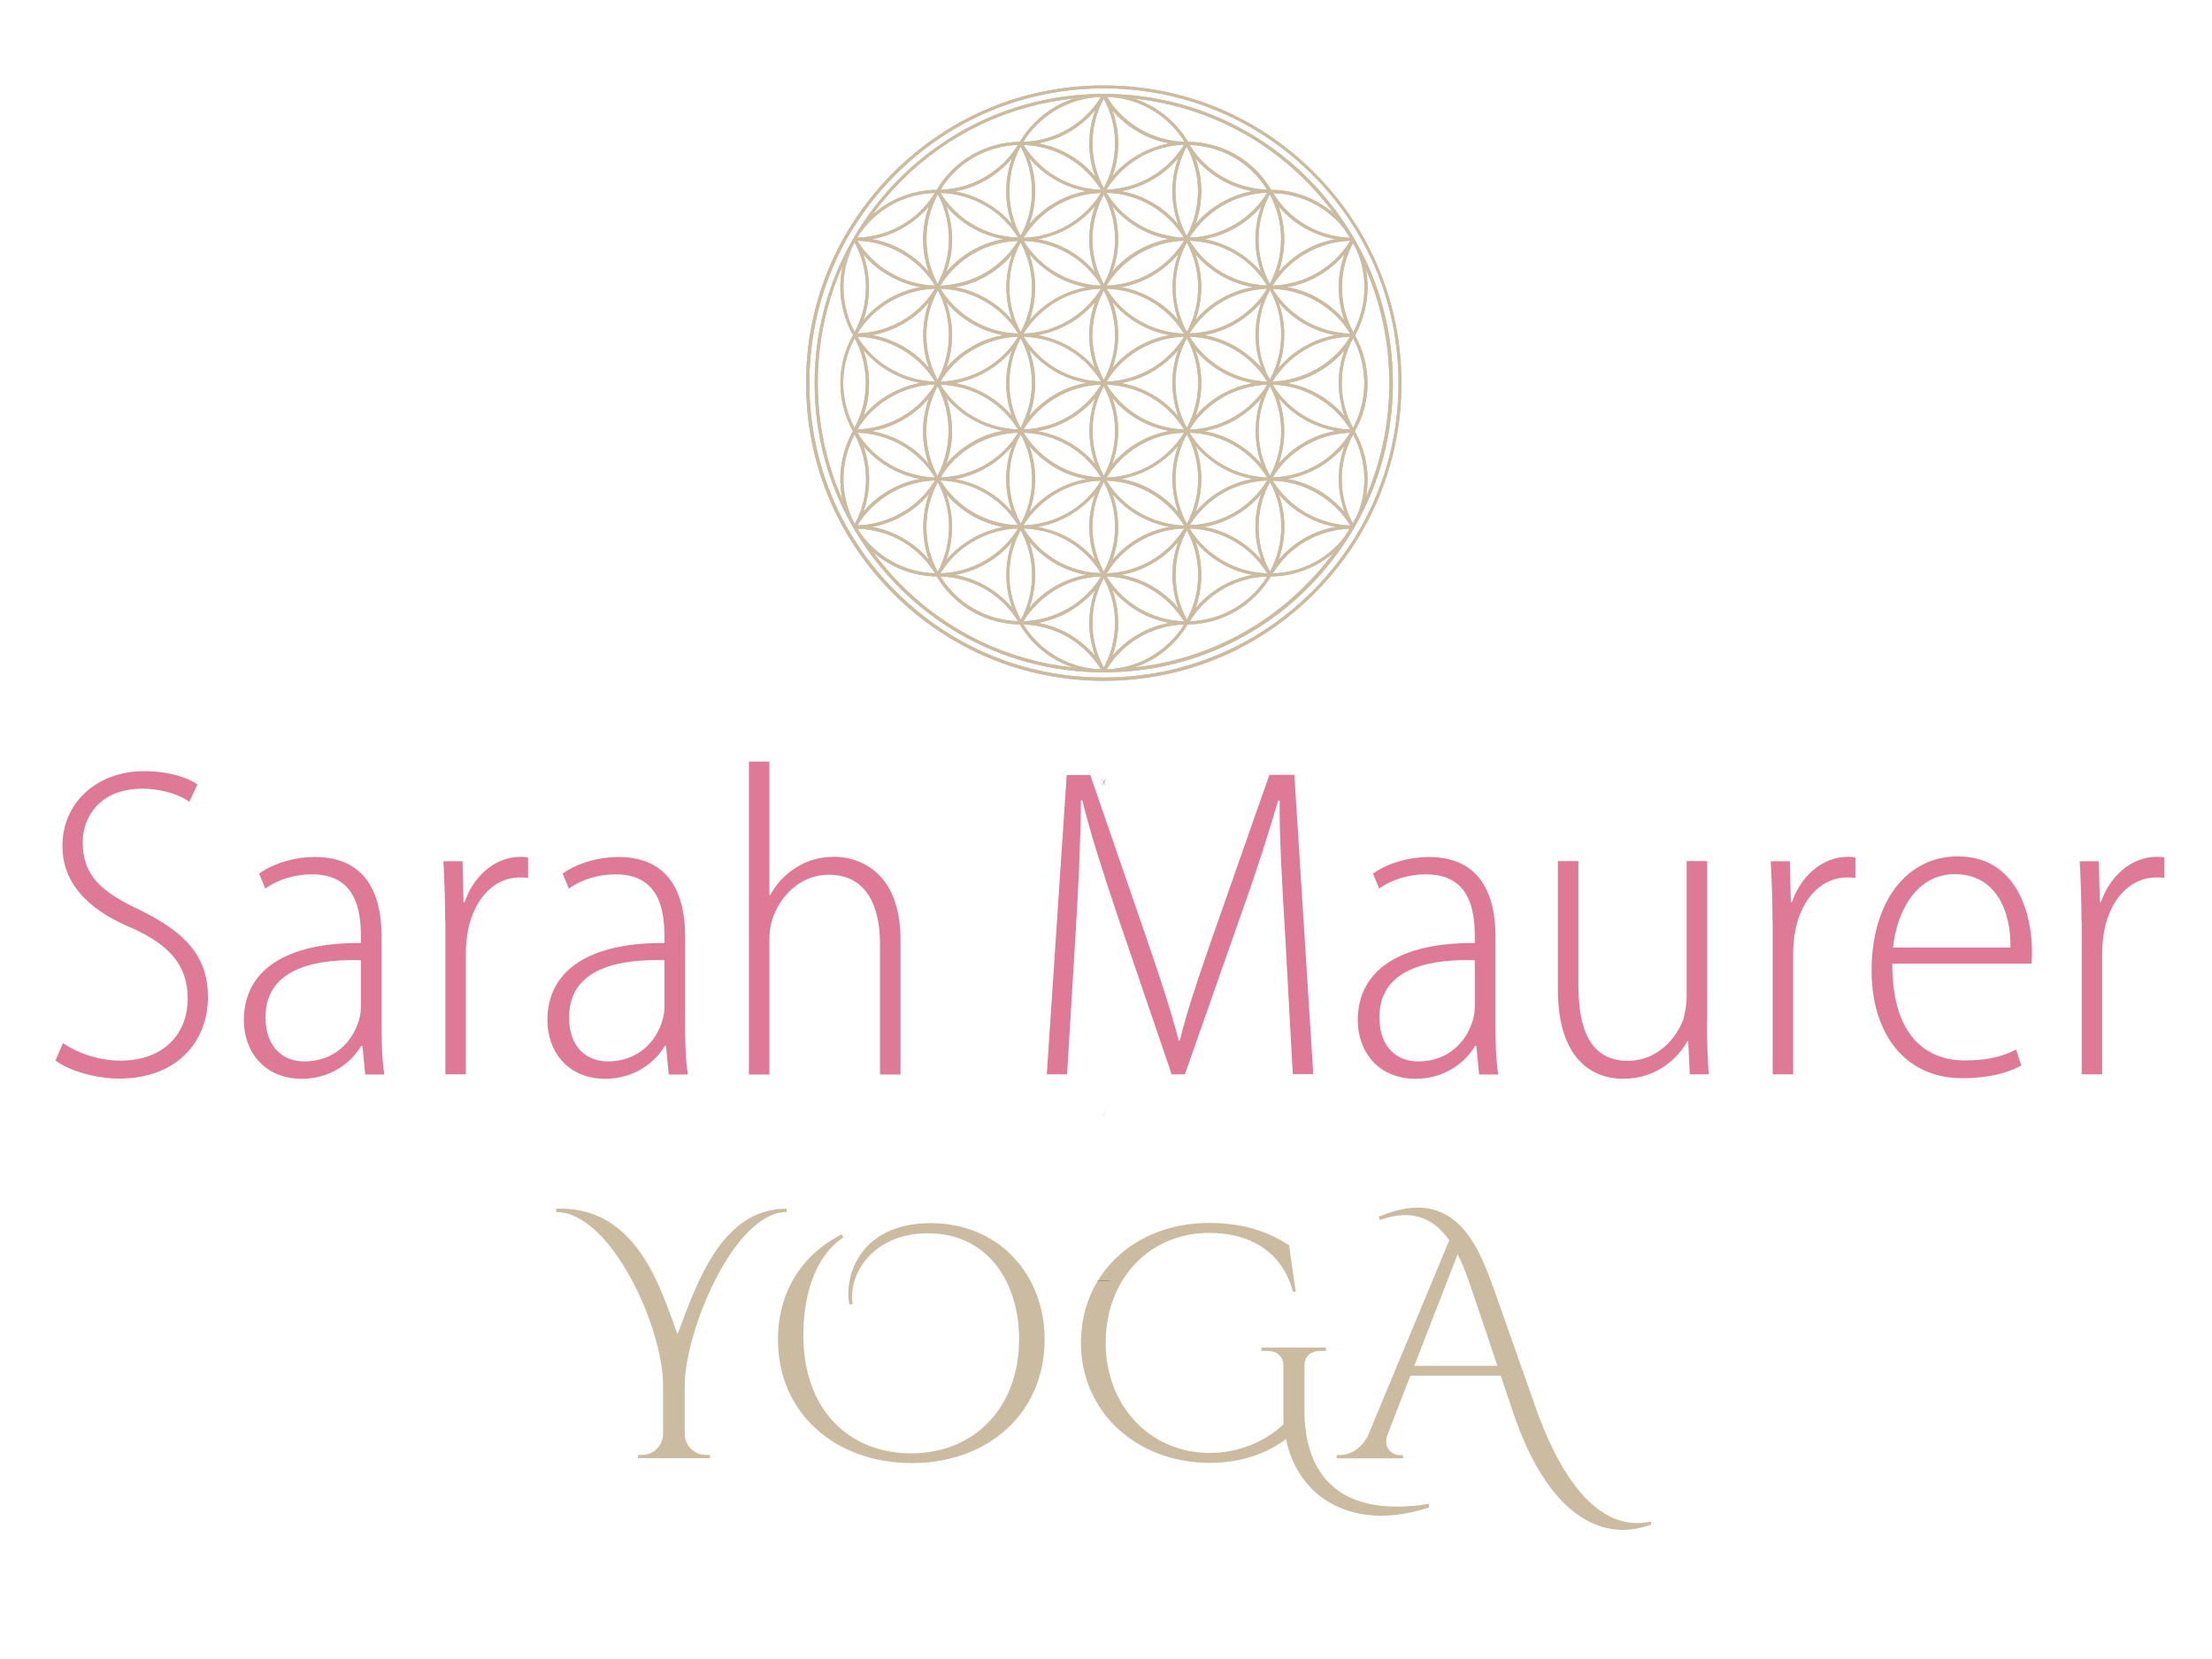 <?xml version="1.0" encoding="utf-8"?>
<!-- Generator: Adobe Illustrator 23.0.1, SVG Export Plug-In . SVG Version: 6.00 Build 0)  -->
<svg version="1.1" id="Ebene_1" xmlns="http://www.w3.org/2000/svg" xmlns:xlink="http://www.w3.org/1999/xlink" x="0px" y="0px"
	 viewBox="0 0 113.39 85.04" style="enable-background:new 0 0 113.39 85.04;" xml:space="preserve">
<style type="text/css">
	.st0{fill:#DE7997;}
	.st1{fill:#CBBBA0;}
	.st2{clip-path:url(#SVGID_2_);fill:#706F6F;}
	.st3{clip-path:url(#SVGID_4_);fill:#706F6F;}
	.st4{clip-path:url(#SVGID_6_);fill:#706F6F;}
	.st5{clip-path:url(#SVGID_8_);fill:#706F6F;}
	.st6{clip-path:url(#SVGID_10_);fill:#706F6F;}
	.st7{clip-path:url(#SVGID_12_);fill:#CBBBA0;}
	.st8{clip-path:url(#SVGID_14_);fill:#CBBBA0;}
	.st9{clip-path:url(#SVGID_16_);fill:#CBBBA0;}
	.st10{clip-path:url(#SVGID_18_);fill:#CBBBA0;}
</style>
<g>
	<path class="st0" d="M3.23,53.47c0.74,0.51,1.83,0.9,2.95,0.9c2.12,0,3.44-1.29,3.44-3.18c0-1.69-0.9-2.71-2.79-3.59
		c-1.93-0.78-3.63-2.07-3.63-4.23c0-2.24,1.78-3.84,4.19-3.84c1.28,0,2.27,0.35,2.73,0.68l-0.41,0.89c-0.4-0.29-1.28-0.67-2.42-0.67
		c-2.22,0-3.05,1.52-3.05,2.73c0,1.76,0.99,2.57,2.93,3.49c2.29,1.13,3.49,2.33,3.49,4.46c0,2.32-1.63,4.18-4.55,4.18
		c-1.21,0-2.6-0.41-3.27-0.93L3.23,53.47z"/>
	<path class="st0" d="M18.72,55.07l-0.14-1.46h-0.06c-0.49,0.84-1.56,1.69-3.05,1.69c-1.94,0-2.97-1.42-2.97-3
		c0-2.56,2.15-3.99,6-3.96v-0.33c0-1.32-0.24-3.2-2.52-3.19c-0.83,0-1.7,0.24-2.38,0.73l-0.32-0.77c0.81-0.57,1.91-0.85,2.85-0.85
		c2.65,0,3.43,1.92,3.43,4.07v4.53c0,0.84,0.02,1.76,0.14,2.55H18.72z M18.5,49.22c-1.92-0.05-4.89,0.22-4.89,2.93
		c0,1.59,0.96,2.26,1.98,2.26c1.55,0,2.5-1.01,2.82-2.15c0.07-0.24,0.09-0.48,0.09-0.67V49.22z"/>
	<path class="st0" d="M22.82,47.2c0-1.01-0.04-2.11-0.09-3.05h0.98l0.05,2.09h0.06c0.42-1.25,1.49-2.32,2.88-2.32
		c0.13,0,0.26,0.01,0.37,0.04V45c-0.13-0.02-0.26-0.02-0.42-0.02c-1.47,0-2.47,1.33-2.7,2.96c-0.05,0.32-0.07,0.66-0.07,1v6.13
		h-1.05V47.2z"/>
	<path class="st0" d="M34.28,55.07l-0.14-1.46h-0.06c-0.49,0.84-1.56,1.69-3.05,1.69c-1.94,0-2.97-1.42-2.97-3
		c0-2.56,2.15-3.99,6-3.96v-0.33c0-1.32-0.24-3.2-2.52-3.19c-0.83,0-1.7,0.24-2.38,0.73l-0.32-0.77c0.81-0.57,1.91-0.85,2.85-0.85
		c2.65,0,3.43,1.92,3.43,4.07v4.53c0,0.84,0.02,1.76,0.14,2.55H34.28z M34.06,49.22c-1.92-0.05-4.89,0.22-4.89,2.93
		c0,1.59,0.96,2.26,1.98,2.26c1.55,0,2.5-1.01,2.82-2.15c0.07-0.24,0.09-0.48,0.09-0.67V49.22z"/>
	<path class="st0" d="M38.39,39.04h1.05v6.83h0.05c0.29-0.54,0.76-1.06,1.32-1.4c0.55-0.35,1.19-0.55,1.97-0.55
		c1.03,0,3.38,0.57,3.38,4.25v6.91h-1.05v-6.72c0-1.84-0.65-3.52-2.63-3.52c-1.38,0-2.51,1.01-2.92,2.39
		c-0.09,0.31-0.12,0.61-0.12,1v6.85h-1.05V39.04z"/>
	<path class="st0" d="M65.87,47.77c-0.14-2.32-0.3-5.02-0.27-6.73h-0.08c-0.5,1.69-1.06,3.48-1.86,5.72l-2.92,8.31h-0.68l-2.75-8.06
		c-0.8-2.39-1.4-4.24-1.83-5.98h-0.07c-0.01,1.83-0.12,4.38-0.28,6.94l-0.43,7.1h-1.04l1.02-15.34h1.21l2.95,8.56
		c0.68,1.99,1.17,3.48,1.58,5.04h0.06c0.38-1.52,0.86-2.95,1.58-5.03l3.01-8.58h1.28l0.97,15.34h-1.05L65.87,47.77z"/>
	<path class="st0" d="M75.82,55.07l-0.14-1.46h-0.06c-0.49,0.84-1.56,1.69-3.05,1.69c-1.94,0-2.97-1.42-2.97-3
		c0-2.56,2.15-3.99,6-3.96v-0.33c0-1.32-0.24-3.2-2.52-3.19c-0.83,0-1.7,0.24-2.38,0.73l-0.32-0.77c0.81-0.57,1.91-0.85,2.85-0.85
		c2.65,0,3.43,1.92,3.43,4.07v4.53c0,0.84,0.02,1.76,0.14,2.55H75.82z M75.6,49.22c-1.92-0.05-4.89,0.22-4.89,2.93
		c0,1.59,0.96,2.26,1.98,2.26c1.55,0,2.5-1.01,2.82-2.15c0.07-0.24,0.09-0.48,0.09-0.67V49.22z"/>
	<path class="st0" d="M87.5,52.38c0,1.05,0.04,1.9,0.09,2.69h-0.97l-0.08-1.7H86.5c-0.45,0.83-1.56,1.93-3.29,1.93
		c-1.51,0-3.35-0.92-3.35-4.58v-6.58h1.05v6.36c0,2.24,0.6,3.88,2.54,3.88c1.52,0,2.5-1.18,2.84-2.13c0.09-0.34,0.17-0.73,0.17-1.14
		v-6.97h1.05V52.38z"/>
	<path class="st0" d="M90.86,47.2c0-1.01-0.04-2.11-0.09-3.05h0.98l0.05,2.09h0.06c0.42-1.25,1.49-2.32,2.88-2.32
		c0.13,0,0.26,0.01,0.37,0.04V45c-0.13-0.02-0.26-0.02-0.42-0.02c-1.47,0-2.47,1.33-2.7,2.96c-0.05,0.32-0.07,0.66-0.07,1v6.13
		h-1.05V47.2z"/>
	<path class="st0" d="M97,49.41c0,3.76,1.79,4.95,3.73,4.95c1.33,0,2.07-0.28,2.62-0.56l0.26,0.82c-0.45,0.27-1.48,0.65-3.03,0.65
		c-2.92,0-4.64-2.28-4.64-5.51c0-3.59,1.84-5.86,4.41-5.86c3.15,0,3.81,3.15,3.81,4.84c0,0.28,0,0.46-0.02,0.66H97z M103.06,48.57
		c0.03-1.87-0.75-3.76-2.85-3.76c-2.06,0-3,2.06-3.17,3.76H103.06z"/>
	<path class="st0" d="M106.7,47.2c0-1.01-0.04-2.11-0.09-3.05h0.98l0.05,2.09h0.06c0.42-1.25,1.49-2.32,2.88-2.32
		c0.13,0,0.26,0.01,0.37,0.04V45c-0.13-0.02-0.26-0.02-0.42-0.02c-1.47,0-2.47,1.33-2.7,2.96c-0.05,0.32-0.07,0.66-0.07,1v6.13
		h-1.05V47.2z"/>
</g>
<g>
	<path class="st1" d="M28.51,61.96c4.14-0.17,5.38,4.15,6.22,6.44c1-2.65,2.26-6.44,5.59-6.44v0.17c-2.68,0-5.22,6.11-5.22,8.9v2.49
		c0.01,0.56,0.46,1.06,1.09,1.06h0.21l0,0.17h-3.7l0-0.17h0.22c0.57,0,1.06-0.47,1.07-1.05v-2.52c0-2.98-2.68-8.88-5.48-8.88
		L28.51,61.96z"/>
	<path class="st1" d="M43.54,66.87c-0.3-1.54,0.63-4.17,4.16-4.17c3.51,0,5.85,2.64,5.85,5.96c0,3.77-2.89,6.34-6.81,6.34
		c-3.89,0-6.86-2.53-6.86-6.32c0-2.4,1.17-4.34,3.26-5.4l0.1,0.15c-1.59,1.04-2.06,3.24-2.06,5c0,3.92,2.42,6.07,5.52,6.07
		c3.24,0,5.54-2.33,5.54-5.86c0-2.84-1.55-5.42-4.68-5.42c-2.8,0-4.11,2.1-3.85,3.63L43.54,66.87z"/>
	<path class="st1" d="M73.26,77.27c-3.85,1.28-6.71-0.44-7.34-3.5c-0.89,0.67-2.18,1.22-3.93,1.22c-3.76-0.02-6.58-2.64-6.58-6.15
		c0-3.6,2.82-6.15,6.57-6.15c1.86,0,3.1,0.5,4.1,1.14l0.34,2.39h-0.14c-0.51-1.93-2.06-3.02-4.29-3.02c-3.04,0-5.31,2.33-5.31,5.64
		c0,3.23,2.28,5.63,5.31,5.64c1.47,0,2.85-0.56,3.8-1.47v-2.99c0-0.49-0.31-0.77-0.86-0.77h-0.27v-0.17h3.31v0.17h-0.25
		c-0.55,0-0.85,0.28-0.85,0.76v2.6c0.15,3.58,2.41,5.12,6.38,4.48L73.26,77.27z"/>
	<path class="st1" d="M84.65,78.15c-2.66,0.98-5.35-0.64-7.07-5.7l-0.65-1.93H72.3l-1.17,3.01c-0.25,0.68,0.21,1.06,0.64,1.06h0.15
		v0.17h-3.4v-0.17h0.15c0.49,0,1.09-0.29,1.44-0.97l4.18-10.04c-0.73-1.05-1.81-1.67-3.56-1.04l-0.05-0.17
		c3.96-1.68,5.14,1.56,5.98,3.94l2.06,5.84c0.95,2.71,2.84,6.51,5.91,5.85L84.65,78.15z M76.76,70.01l-1.33-3.94
		c-0.2-0.59-0.42-1.21-0.71-1.77l-2.22,5.71L76.76,70.01z"/>
</g>
<title>Flower of Life</title>
<g>
	<defs>
		<path id="SVGID_1_" d="M56.58,40.1c-0.04,0.07-0.08,0.14-0.11,0.21c0.08-0.14,0.16-0.27,0.24-0.41
			C56.66,39.96,56.62,40.03,56.58,40.1"/>
	</defs>
	<use xlink:href="#SVGID_1_"  style="overflow:visible;fill:#706F6F;"/>
	<clipPath id="SVGID_2_">
		<use xlink:href="#SVGID_1_"  style="overflow:visible;"/>
	</clipPath>
	<rect x="56.46" y="39.89" class="st2" width="0.24" height="0.41"/>
</g>
<g>
	<defs>
		<path id="SVGID_3_" d="M56.58,65.63c-0.14,0-0.27,0-0.41,0c0.14,0.01,0.27,0.02,0.41,0.02c0.14,0,0.27-0.01,0.41-0.02
			C56.86,65.63,56.72,65.63,56.58,65.63"/>
	</defs>
	<use xlink:href="#SVGID_3_"  style="overflow:visible;fill:#706F6F;"/>
	<clipPath id="SVGID_4_">
		<use xlink:href="#SVGID_3_"  style="overflow:visible;"/>
	</clipPath>
	<rect x="56.17" y="65.62" class="st3" width="0.82" height="0.02"/>
</g>
<g>
	<defs>
		<path id="SVGID_5_" d="M56.7,40.3c-0.04-0.07-0.07-0.14-0.11-0.21c-0.04-0.07-0.08-0.14-0.12-0.21
			C56.54,40.03,56.62,40.16,56.7,40.3"/>
	</defs>
	<use xlink:href="#SVGID_5_"  style="overflow:visible;fill:#706F6F;"/>
	<clipPath id="SVGID_6_">
		<use xlink:href="#SVGID_5_"  style="overflow:visible;"/>
	</clipPath>
	<rect x="56.46" y="39.89" class="st4" width="0.24" height="0.41"/>
</g>
<g>
	<defs>
		<path id="SVGID_7_" d="M56.46,57.33c0.04-0.07,0.08-0.14,0.12-0.21c0.04-0.07,0.08-0.14,0.11-0.21
			C56.62,57.06,56.54,57.19,56.46,57.33"/>
	</defs>
	<use xlink:href="#SVGID_7_"  style="overflow:visible;fill:#706F6F;"/>
	<clipPath id="SVGID_8_">
		<use xlink:href="#SVGID_7_"  style="overflow:visible;"/>
	</clipPath>
	<rect x="56.46" y="56.92" class="st5" width="0.24" height="0.41"/>
</g>
<g>
	<defs>
		<path id="SVGID_9_" d="M56.58,57.13c0.04,0.07,0.08,0.14,0.12,0.21c-0.08-0.14-0.16-0.27-0.24-0.41
			C56.5,56.99,56.54,57.06,56.58,57.13"/>
	</defs>
	<use xlink:href="#SVGID_9_"  style="overflow:visible;fill:#706F6F;"/>
	<clipPath id="SVGID_10_">
		<use xlink:href="#SVGID_9_"  style="overflow:visible;"/>
	</clipPath>
	<rect x="56.46" y="56.92" class="st6" width="0.24" height="0.41"/>
</g>
<g>
	<g>
		<defs>
			<path id="SVGID_11_" d="M43.81,26.85C43.81,26.85,43.81,26.85,43.81,26.85c0-0.01-0.01-0.01-0.01-0.02
				C43.8,26.84,43.81,26.84,43.81,26.85 M43.8,12.44c0,0,0.01-0.01,0.01-0.01l0,0C43.81,12.43,43.8,12.44,43.8,12.44 M69.36,12.43
				c0,0,0.01,0.01,0.01,0.01C69.36,12.44,69.36,12.43,69.36,12.43C69.36,12.43,69.36,12.43,69.36,12.43 M53.21,31.93
				c0.55-0.1,1.1-0.29,1.61-0.59s0.96-0.67,1.32-1.1c-0.19,0.53-0.3,1.1-0.3,1.69c0,0.6,0.11,1.17,0.3,1.7
				C55.41,32.76,54.38,32.14,53.21,31.93 M57.32,31.93c0-0.6-0.11-1.17-0.3-1.7c0.74,0.87,1.76,1.49,2.93,1.7
				c-1.17,0.21-2.2,0.83-2.93,1.7C57.21,33.1,57.32,32.53,57.32,31.93 M56,31.93c0-0.83,0.21-1.61,0.58-2.29
				c0.37,0.68,0.58,1.46,0.58,2.29c0,0.83-0.21,1.61-0.58,2.29C56.21,33.54,56,32.76,56,31.93 M56.44,29.55
				c-0.41,0.66-0.98,1.24-1.7,1.65c-0.72,0.41-1.5,0.62-2.28,0.65C53.3,30.51,54.76,29.6,56.44,29.55 M56.72,29.55
				c1.68,0.05,3.14,0.96,3.97,2.3C59.02,31.8,57.55,30.89,56.72,29.55 M64.96,29.55c-0.83,1.34-2.3,2.25-3.97,2.3
				C61.81,30.51,63.28,29.6,64.96,29.55 M48.21,29.55c0.37,0.01,0.75,0.07,1.11,0.16c1.2,0.32,2.21,1.08,2.86,2.13
				C50.61,31.8,49.09,30.98,48.21,29.55 M49.36,29.56c-0.14-0.04-0.27-0.07-0.41-0.09c0.55-0.1,1.1-0.29,1.61-0.59
				c0.51-0.29,0.95-0.66,1.32-1.1c-0.19,0.53-0.29,1.09-0.29,1.69c0,0.59,0.1,1.16,0.3,1.69C51.23,30.39,50.36,29.83,49.36,29.56
				 M61.58,29.47c0-0.59-0.1-1.16-0.29-1.69c0.37,0.43,0.81,0.8,1.32,1.1c0.51,0.3,1.06,0.49,1.61,0.59
				c-1.17,0.21-2.2,0.83-2.93,1.7C61.47,30.64,61.58,30.07,61.58,29.47 M52.89,30.76c0.27-1,0.22-2.04-0.13-2.99
				c0.74,0.87,1.76,1.49,2.93,1.7c-1.17,0.21-2.2,0.83-2.93,1.7C52.81,31.04,52.85,30.9,52.89,30.76 M57.47,29.47
				c1.17-0.21,2.2-0.83,2.93-1.7c-0.19,0.53-0.3,1.1-0.3,1.7c0,0.6,0.11,1.17,0.3,1.7C59.66,30.3,58.64,29.68,57.47,29.47
				 M51.74,29.47c0-0.83,0.21-1.61,0.58-2.29c0.59,1.09,0.74,2.34,0.42,3.55c-0.1,0.37-0.24,0.72-0.41,1.04
				C51.96,31.08,51.74,30.3,51.74,29.47 M60.26,29.47c0-0.83,0.21-1.61,0.58-2.29c0.37,0.68,0.58,1.46,0.58,2.29
				c0,0.83-0.21,1.61-0.58,2.29C60.47,31.08,60.26,30.3,60.26,29.47 M52.47,27.09c0.19,0.01,0.37,0.02,0.55,0.05
				c0.02,0,0.04,0.01,0.06,0.01c0.02,0,0.04,0.01,0.05,0.01c0.04,0.01,0.08,0.01,0.12,0.02c0,0,0.01,0,0.01,0
				c0.05,0.01,0.1,0.02,0.15,0.03c0,0,0.01,0,0.01,0c0.05,0.01,0.09,0.02,0.14,0.03c0.01,0,0.01,0,0.02,0.01
				c0.07,0.02,0.15,0.04,0.22,0.06c0,0,0.01,0,0.01,0c0.07,0.02,0.13,0.05,0.2,0.07c0.02,0.01,0.04,0.01,0.05,0.02
				c0.05,0.02,0.1,0.04,0.14,0.06c0.93,0.39,1.71,1.07,2.23,1.92C54.76,29.34,53.3,28.43,52.47,27.09 M60.7,27.09
				c-0.83,1.34-2.3,2.25-3.97,2.3C57.55,28.05,59.02,27.14,60.7,27.09 M62.68,28.74c-0.71-0.41-1.29-0.97-1.7-1.65
				c1.68,0.05,3.15,0.96,3.98,2.3C64.16,29.37,63.38,29.15,62.68,28.74 M49.91,27.74c0.71-0.41,1.49-0.63,2.28-0.65
				c-0.42,0.68-1,1.24-1.7,1.65c-0.72,0.42-1.5,0.62-2.28,0.65C48.62,28.71,49.2,28.15,49.91,27.74 M48.63,28.31
				c0.27-1,0.22-2.03-0.12-2.98c0.76,0.9,1.81,1.49,2.93,1.69c-0.56,0.1-1.11,0.3-1.61,0.59c-0.51,0.29-0.95,0.66-1.32,1.1
				C48.56,28.57,48.6,28.44,48.63,28.31 M61.72,27.01c0.14-0.02,0.27-0.05,0.41-0.09c1-0.27,1.87-0.82,2.52-1.6
				c-0.34,0.95-0.39,1.98-0.12,2.98c0.04,0.14,0.08,0.27,0.13,0.41C63.92,27.84,62.89,27.22,61.72,27.01 M57.02,25.32
				c0.36,0.43,0.8,0.8,1.32,1.1c0.51,0.29,1.05,0.49,1.61,0.59c-1.17,0.21-2.2,0.83-2.93,1.7C57.41,27.64,57.43,26.44,57.02,25.32
				 M54.27,27.33c-0.05-0.02-0.1-0.04-0.15-0.06c-0.02-0.01-0.04-0.01-0.05-0.02c-0.07-0.03-0.14-0.05-0.21-0.07c0,0,0,0-0.01,0
				c-0.07-0.02-0.15-0.04-0.22-0.06c-0.01,0-0.01,0-0.02-0.01c-0.01,0-0.01,0-0.02,0c-0.05-0.01-0.09-0.02-0.14-0.04
				c-0.01,0-0.02,0-0.02-0.01c-0.06-0.01-0.11-0.02-0.17-0.04c-0.01,0-0.02,0-0.02,0c-0.01,0-0.02,0-0.03-0.01
				c0.55-0.1,1.1-0.29,1.61-0.59c0.51-0.3,0.96-0.67,1.32-1.1c-0.19,0.53-0.3,1.1-0.3,1.69c0,0.59,0.1,1.16,0.3,1.69
				C55.63,28.1,55,27.63,54.27,27.33 M65.84,27.01c0-0.59-0.1-1.16-0.3-1.69c0.36,0.43,0.8,0.81,1.32,1.1
				c0.51,0.3,1.06,0.49,1.61,0.59c-0.14,0.02-0.27,0.06-0.41,0.09c-1,0.27-1.87,0.83-2.52,1.6C65.73,28.18,65.84,27.61,65.84,27.01
				 M45.1,27.1c-0.13-0.04-0.27-0.07-0.4-0.09c0.56-0.1,1.1-0.3,1.61-0.59c0.52-0.3,0.96-0.68,1.32-1.11
				c-0.39,1.07-0.41,2.27-0.01,3.39C46.97,27.93,46.1,27.37,45.1,27.1 M48.07,24.72c0.59,1.09,0.74,2.34,0.41,3.55
				c-0.1,0.37-0.24,0.72-0.41,1.05C47.27,27.83,47.32,26.11,48.07,24.72 M64.68,28.26c-0.32-1.2-0.17-2.46,0.42-3.55
				c0.37,0.68,0.58,1.46,0.58,2.29c0,0.83-0.21,1.61-0.58,2.3C64.92,28.98,64.78,28.63,64.68,28.26 M56,27.01
				c0-0.83,0.21-1.61,0.58-2.3c0.8,1.48,0.75,3.2,0,4.59C56.21,28.62,56,27.84,56,27.01 M62.68,25.28c0.69-0.4,1.48-0.62,2.28-0.65
				c-0.65,1.05-1.66,1.81-2.86,2.13c-0.37,0.1-0.74,0.15-1.11,0.16C61.4,26.25,61.99,25.68,62.68,25.28 M66.94,26.29
				c-0.72-0.42-1.29-0.99-1.7-1.65c0.78,0.02,1.56,0.23,2.28,0.65c0.72,0.41,1.29,0.99,1.7,1.65C68.44,26.91,67.66,26.7,66.94,26.29
				 M56.44,24.64c-0.41,0.66-0.98,1.24-1.7,1.65c-0.72,0.41-1.5,0.62-2.28,0.64C53.3,25.59,54.76,24.68,56.44,24.64 M58.42,26.29
				c-0.72-0.42-1.29-0.99-1.7-1.65c1.68,0.05,3.15,0.96,3.98,2.3C59.91,26.91,59.13,26.69,58.42,26.29 M48.21,24.63
				c0.37,0.01,0.74,0.07,1.11,0.16c1.2,0.32,2.21,1.08,2.86,2.13C50.61,26.88,49.09,26.06,48.21,24.63 M45.65,25.28
				c0.71-0.41,1.49-0.63,2.28-0.65c-0.41,0.66-0.98,1.24-1.7,1.65c-0.71,0.41-1.49,0.63-2.28,0.65
				C44.36,26.27,44.93,25.7,45.65,25.28 M44.38,25.85c0.27-1,0.22-2.03-0.12-2.98c0.37,0.43,0.81,0.8,1.31,1.09
				c0.5,0.29,1.04,0.49,1.6,0.59c-0.56,0.1-1.1,0.3-1.6,0.59c-0.52,0.3-0.96,0.67-1.32,1.1C44.3,26.12,44.34,25.98,44.38,25.85
				 M61.58,24.55c0-0.59-0.1-1.16-0.29-1.69c0.37,0.43,0.81,0.8,1.32,1.1c0.51,0.29,1.05,0.49,1.61,0.59
				c-0.58,0.1-1.12,0.31-1.61,0.59c-0.49,0.28-0.94,0.65-1.32,1.1C61.47,25.72,61.58,25.15,61.58,24.55 M67.6,25.14
				c-0.51-0.3-1.06-0.49-1.61-0.59c0.14-0.02,0.27-0.05,0.41-0.09c1-0.27,1.87-0.83,2.52-1.6c-0.4,1.12-0.38,2.32,0.01,3.39
				C68.55,25.82,68.11,25.44,67.6,25.14 M49.36,24.65c-0.14-0.04-0.27-0.07-0.41-0.09c0.14-0.02,0.27-0.05,0.41-0.09
				c1-0.27,1.87-0.83,2.52-1.6c-0.19,0.53-0.3,1.1-0.3,1.69c0,0.59,0.1,1.16,0.3,1.69C51.23,25.47,50.36,24.91,49.36,24.65
				 M52.89,25.85c0.27-1,0.22-2.04-0.13-2.99c0.74,0.87,1.76,1.49,2.93,1.7c-1.17,0.21-2.2,0.83-2.93,1.7
				C52.81,26.12,52.85,25.99,52.89,25.85 M57.47,24.55c1.17-0.21,2.19-0.83,2.93-1.7c-0.35,0.95-0.39,1.99-0.13,2.99
				c0.04,0.14,0.08,0.27,0.13,0.41C59.67,25.38,58.64,24.76,57.47,24.55 M51.74,24.55c0-0.83,0.21-1.61,0.58-2.29
				c0.59,1.09,0.74,2.34,0.42,3.55c-0.1,0.37-0.24,0.72-0.41,1.04C51.96,26.17,51.74,25.38,51.74,24.55 M60.42,25.81
				c-0.32-1.2-0.17-2.46,0.42-3.55c0.37,0.68,0.58,1.46,0.58,2.29c0,0.83-0.21,1.61-0.58,2.3C60.66,26.52,60.52,26.17,60.42,25.81
				 M69.21,22.18c-0.65,1.05-1.66,1.81-2.86,2.13c-0.37,0.1-0.74,0.15-1.11,0.16C66.12,23.04,67.64,22.23,69.21,22.18 M52.47,22.18
				c1.58,0.05,3.09,0.87,3.97,2.29C54.76,24.43,53.3,23.52,52.47,22.18 M45.65,23.83c-0.71-0.41-1.28-0.97-1.7-1.65
				c1.58,0.05,3.1,0.87,3.98,2.3C47.13,24.45,46.35,24.23,45.65,23.83 M49.91,22.82c0.72-0.41,1.5-0.62,2.28-0.64
				c-0.65,1.06-1.66,1.81-2.86,2.13c-0.37,0.1-0.74,0.15-1.11,0.16C48.61,23.81,49.19,23.24,49.91,22.82 M60.7,22.18
				c-0.83,1.34-2.3,2.25-3.97,2.3C57.55,23.13,59.02,22.23,60.7,22.18 M62.68,23.83c-0.71-0.41-1.29-0.97-1.7-1.65
				c1.68,0.05,3.15,0.96,3.98,2.3C64.16,24.45,63.38,24.23,62.68,23.83 M48.73,21.25c0-0.01,0-0.02-0.01-0.04
				c0-0.02-0.01-0.04-0.01-0.07c-0.01-0.03-0.01-0.06-0.02-0.09c0-0.01,0-0.01,0-0.02c-0.01-0.04-0.02-0.09-0.03-0.13
				c-0.01-0.02-0.01-0.05-0.02-0.07c0-0.01-0.01-0.02-0.01-0.03c0-0.01,0-0.01,0-0.02c-0.03-0.13-0.07-0.25-0.12-0.38
				c0.37,0.43,0.81,0.8,1.32,1.09c0.51,0.3,1.06,0.49,1.61,0.59c-0.55,0.1-1.1,0.29-1.61,0.59c-0.51,0.3-0.95,0.67-1.32,1.1
				C48.8,22.98,48.88,22.11,48.73,21.25 M61.73,22.1c0.56-0.1,1.1-0.3,1.61-0.59c0.51-0.3,0.95-0.67,1.32-1.1
				c-0.4,1.12-0.38,2.32,0.01,3.4C63.93,22.93,62.9,22.31,61.73,22.1 M53.19,22.1c1.13-0.2,2.18-0.78,2.95-1.69
				c-0.4,1.12-0.38,2.32,0.01,3.39C55.38,22.88,54.32,22.3,53.19,22.1 M65.54,20.4c0.37,0.44,0.81,0.81,1.32,1.1
				c0.52,0.3,1.07,0.49,1.62,0.59c-1.12,0.2-2.17,0.78-2.94,1.69C65.94,22.67,65.92,21.48,65.54,20.4 M57.02,20.4
				c0.65,0.78,1.52,1.33,2.52,1.6c0.14,0.04,0.27,0.07,0.41,0.09c-1.17,0.21-2.2,0.83-2.94,1.71C57.41,22.73,57.43,21.52,57.02,20.4
				 M44.68,22.1c0.14-0.03,0.28-0.06,0.42-0.09c1-0.27,1.87-0.83,2.52-1.6c-0.05,0.13-0.09,0.27-0.13,0.4
				c-0.27,1-0.22,2.03,0.12,2.98C46.86,22.88,45.81,22.3,44.68,22.1 M56.58,19.8c0.8,1.48,0.75,3.2,0,4.59
				C55.84,23,55.78,21.28,56.58,19.8 M47.65,20.84c0.1-0.37,0.24-0.72,0.41-1.04c0.04,0.08,0.08,0.16,0.12,0.24
				c0.01,0.03,0.03,0.06,0.04,0.09c0.01,0.03,0.02,0.05,0.03,0.08c0.02,0.06,0.05,0.11,0.07,0.17c0,0.01,0.01,0.02,0.01,0.03
				c0.03,0.07,0.05,0.14,0.07,0.2c0,0.01,0.01,0.03,0.01,0.04c0.02,0.06,0.03,0.11,0.05,0.17c0.01,0.02,0.01,0.04,0.02,0.06
				c0,0.02,0.01,0.04,0.01,0.06c0.01,0.05,0.02,0.1,0.03,0.14c0,0,0,0,0,0.01c0.01,0.07,0.03,0.14,0.04,0.21
				c0,0.02,0.01,0.04,0.01,0.05c0.01,0.05,0.02,0.1,0.02,0.16c0.12,1-0.07,2.01-0.54,2.89C47.48,23.3,47.33,22.05,47.65,20.84
				 M65.1,19.8c0.18,0.33,0.32,0.68,0.41,1.04c0.32,1.2,0.17,2.46-0.41,3.55C64.35,23,64.3,21.28,65.1,19.8 M64.96,19.72
				c-0.41,0.66-0.98,1.23-1.7,1.65c-0.71,0.41-1.49,0.63-2.28,0.65C61.86,20.59,63.38,19.77,64.96,19.72 M66.94,21.37
				c-0.71-0.41-1.29-0.97-1.7-1.65c0.78,0.02,1.56,0.23,2.28,0.65c0.72,0.42,1.29,0.99,1.7,1.65
				C68.44,21.99,67.66,21.78,66.94,21.37 M56.44,19.72c-0.88,1.43-2.4,2.25-3.97,2.29C53.3,20.67,54.76,19.77,56.44,19.72
				 M59.59,21.85c-1.2-0.32-2.21-1.08-2.86-2.13c1.68,0.05,3.14,0.96,3.97,2.3C60.33,22,59.96,21.95,59.59,21.85 M49.91,21.37
				c-0.71-0.41-1.29-0.98-1.7-1.65c0.37,0.01,0.75,0.07,1.11,0.16c1.2,0.32,2.21,1.08,2.86,2.13
				C51.41,21.99,50.62,21.78,49.91,21.37 M45.65,20.36c0.71-0.41,1.49-0.63,2.28-0.65c-0.65,1.06-1.66,1.81-2.87,2.14
				c-0.37,0.1-0.74,0.15-1.11,0.16C44.36,21.34,44.94,20.77,45.65,20.36 M67.6,20.23c-0.51-0.3-1.06-0.49-1.61-0.59
				c0.55-0.1,1.1-0.29,1.61-0.59c0.51-0.29,0.95-0.66,1.32-1.09c-0.4,1.11-0.38,2.31,0.01,3.38C68.55,20.89,68.1,20.52,67.6,20.23
				 M44.38,18.34c-0.04-0.13-0.08-0.27-0.12-0.4c0.37,0.43,0.81,0.81,1.32,1.1c0.5,0.29,1.04,0.49,1.6,0.59
				c-0.56,0.1-1.1,0.3-1.6,0.59c-0.51,0.29-0.95,0.66-1.31,1.09C44.6,20.37,44.64,19.34,44.38,18.34 M61.58,19.64
				c0-0.59-0.1-1.16-0.3-1.69c0.77,0.91,1.82,1.49,2.95,1.69c-1.13,0.2-2.18,0.78-2.95,1.69C61.47,20.8,61.58,20.23,61.58,19.64
				 M49.36,19.73c-0.14-0.04-0.27-0.07-0.41-0.09c0.14-0.02,0.27-0.05,0.41-0.09c1-0.27,1.87-0.83,2.52-1.6
				c-0.19,0.53-0.3,1.1-0.3,1.69c0,0.59,0.1,1.16,0.3,1.69C51.23,20.56,50.36,20,49.36,19.73 M57.47,19.64
				c1.17-0.21,2.19-0.83,2.93-1.7c-0.35,0.95-0.39,1.99-0.13,2.99c0.04,0.14,0.08,0.27,0.13,0.41
				C59.67,20.47,58.64,19.85,57.47,19.64 M52.89,18.34c-0.04-0.14-0.08-0.27-0.13-0.41c0.74,0.87,1.76,1.49,2.93,1.7
				c-1.17,0.21-2.19,0.83-2.93,1.7C53.11,20.38,53.16,19.35,52.89,18.34 M60.42,20.89c-0.32-1.2-0.17-2.46,0.42-3.55
				c0.37,0.68,0.58,1.46,0.58,2.29c0,0.83-0.21,1.61-0.58,2.3C60.66,21.61,60.52,21.26,60.42,20.89 M43.39,20.89
				c-0.32-1.2-0.17-2.46,0.42-3.55c0.18,0.33,0.32,0.68,0.41,1.04c0.32,1.2,0.17,2.46-0.42,3.55
				C43.63,21.61,43.49,21.26,43.39,20.89 M51.74,19.64c0-0.83,0.21-1.61,0.58-2.3c0.18,0.33,0.32,0.68,0.41,1.04
				c0.32,1.2,0.17,2.46-0.42,3.55C51.95,21.25,51.74,20.47,51.74,19.64 M69.36,17.34c0.18,0.33,0.32,0.68,0.41,1.05
				c0.32,1.2,0.17,2.45-0.41,3.55C68.61,20.54,68.56,18.82,69.36,17.34 M68.1,17.42c0.37-0.1,0.74-0.15,1.11-0.16
				c-0.42,0.68-0.99,1.24-1.7,1.65c-0.72,0.41-1.5,0.62-2.28,0.65C65.89,18.5,66.9,17.75,68.1,17.42 M52.47,17.26
				c0.37,0.01,0.74,0.07,1.11,0.16c1.2,0.32,2.21,1.08,2.86,2.13C54.76,19.51,53.29,18.6,52.47,17.26 M59.59,17.42
				c0.37-0.1,0.74-0.15,1.11-0.16c-0.83,1.34-2.3,2.25-3.98,2.3C57.37,18.5,58.39,17.75,59.59,17.42 M45.65,18.91
				c-0.71-0.41-1.29-0.98-1.7-1.65c0.79,0.02,1.57,0.24,2.28,0.65c0.71,0.41,1.29,0.98,1.7,1.65
				C47.14,19.54,46.36,19.32,45.65,18.91 M49.91,17.91c0.71-0.41,1.49-0.63,2.28-0.65c-0.65,1.06-1.66,1.81-2.87,2.14
				c-0.37,0.1-0.74,0.15-1.11,0.16C48.62,18.88,49.2,18.31,49.91,17.91 M60.98,17.26c0.79,0.02,1.57,0.24,2.28,0.65
				c0.71,0.41,1.28,0.97,1.7,1.65C63.38,19.51,61.86,18.69,60.98,17.26 M63.34,17.77c-0.51-0.29-1.05-0.49-1.61-0.59
				c0.55-0.1,1.1-0.29,1.61-0.59c0.51-0.3,0.95-0.67,1.32-1.1c-0.13,0.35-0.21,0.71-0.26,1.07c0,0,0,0,0,0
				c-0.01,0.08-0.02,0.15-0.02,0.23c0,0.01,0,0.01,0,0.02c0,0.04-0.01,0.09-0.01,0.13c0,0.05,0,0.11-0.01,0.16c0,0,0,0,0,0
				c0,0.02,0,0.05,0,0.07c0,0.02,0,0.05,0,0.07c0,0,0,0,0,0c0,0.05,0,0.11,0.01,0.16c0,0.04,0.01,0.09,0.01,0.13
				c0,0.01,0,0.01,0,0.02c0.01,0.08,0.01,0.15,0.02,0.23c0,0,0,0,0,0c0.05,0.36,0.13,0.72,0.26,1.07
				C64.29,18.44,63.85,18.07,63.34,17.77 M46.31,17.77c-0.51-0.29-1.05-0.49-1.61-0.59c0.13-0.02,0.27-0.05,0.4-0.09
				c1-0.27,1.87-0.82,2.52-1.6c-0.34,0.95-0.39,1.99-0.12,2.98c0.04,0.13,0.08,0.27,0.12,0.4C47.26,18.43,46.81,18.06,46.31,17.77
				 M65.54,15.49c0.65,0.78,1.52,1.33,2.52,1.6c0.14,0.04,0.27,0.07,0.41,0.09c-0.14,0.02-0.27,0.06-0.41,0.09
				c-1,0.27-1.87,0.83-2.53,1.61C65.92,17.8,65.94,16.6,65.54,15.49 M57.02,15.48c0.77,0.91,1.82,1.5,2.94,1.7
				c-0.14,0.02-0.28,0.06-0.42,0.09c-1,0.27-1.87,0.83-2.52,1.6C57.43,17.75,57.41,16.55,57.02,15.48 M48.63,15.89
				c-0.04-0.14-0.08-0.27-0.13-0.41c0.74,0.87,1.77,1.49,2.93,1.7c-0.55,0.1-1.1,0.29-1.61,0.59c-0.51,0.29-0.95,0.66-1.31,1.09
				C48.86,17.91,48.9,16.88,48.63,15.89 M53.2,17.18c1.17-0.21,2.2-0.83,2.94-1.7c-0.05,0.13-0.09,0.27-0.13,0.41
				c-0.27,1-0.22,2.03,0.12,2.98C55.37,17.96,54.32,17.38,53.2,17.18 M64.96,19.2c-0.01-0.01-0.01-0.03-0.02-0.04
				c-0.02-0.04-0.04-0.08-0.05-0.13c-0.02-0.04-0.03-0.08-0.05-0.12c-0.01-0.02-0.01-0.03-0.02-0.05c-0.02-0.07-0.05-0.14-0.07-0.2
				c0-0.01,0-0.01-0.01-0.02c-0.02-0.07-0.04-0.13-0.06-0.2c0,0,0-0.01,0-0.01c-0.06-0.23-0.1-0.46-0.13-0.69c0,0,0-0.01,0-0.01
				c-0.01-0.08-0.02-0.15-0.02-0.23c0-0.01,0-0.02,0-0.04c0-0.06-0.01-0.12-0.01-0.18c0-0.04,0-0.07,0-0.11c0-0.04,0-0.07,0-0.11
				c0-0.06,0-0.12,0.01-0.18c0-0.01,0-0.02,0-0.04c0.01-0.08,0.01-0.15,0.02-0.23c0,0,0-0.01,0-0.01c0.03-0.23,0.07-0.46,0.13-0.69
				c0,0,0-0.01,0-0.01c0.02-0.07,0.04-0.13,0.06-0.2c0-0.01,0-0.01,0.01-0.02c0.02-0.07,0.05-0.14,0.07-0.2
				c0.01-0.02,0.01-0.03,0.02-0.05c0.02-0.04,0.03-0.08,0.05-0.12c0.02-0.04,0.04-0.08,0.05-0.13c0.01-0.01,0.01-0.03,0.02-0.04
				c0.04-0.09,0.09-0.19,0.14-0.28c0.8,1.48,0.74,3.2,0,4.59C65.05,19.38,65,19.29,64.96,19.2 M56.17,15.93
				c0.1-0.37,0.24-0.72,0.41-1.04c0.75,1.39,0.8,3.11,0,4.59C55.99,18.38,55.84,17.13,56.17,15.93 M47.65,18.43
				c-0.32-1.2-0.17-2.46,0.42-3.55c0.18,0.33,0.32,0.68,0.41,1.04c0.32,1.2,0.17,2.46-0.42,3.55C47.89,19.15,47.75,18.8,47.65,18.43
				 M64.96,14.8c-0.41,0.66-0.98,1.23-1.7,1.65c-0.72,0.42-1.5,0.62-2.28,0.64C61.86,15.67,63.38,14.85,64.96,14.8 M47.93,14.8
				c-0.88,1.43-2.4,2.25-3.98,2.29C44.83,15.67,46.35,14.85,47.93,14.8 M48.21,14.8c0.78,0.02,1.56,0.23,2.28,0.65
				c0.71,0.41,1.29,0.97,1.7,1.65C50.51,17.05,49.04,16.14,48.21,14.8 M68.1,16.94c-1.2-0.32-2.21-1.08-2.86-2.13
				c0.78,0.02,1.56,0.23,2.28,0.65c0.71,0.41,1.29,0.97,1.7,1.65C68.85,17.09,68.47,17.03,68.1,16.94 M56.44,14.8
				c-0.83,1.34-2.3,2.25-3.97,2.3C53.3,15.76,54.76,14.85,56.44,14.8 M56.72,14.8c1.68,0.05,3.14,0.95,3.97,2.3
				C59.12,17.05,57.6,16.23,56.72,14.8 M44.25,13.03c0.37,0.44,0.81,0.81,1.32,1.1c0.51,0.29,1.05,0.49,1.62,0.59
				c-1.12,0.2-2.17,0.78-2.93,1.69C44.65,15.3,44.63,14.1,44.25,13.03 M67.6,15.31c-0.51-0.3-1.06-0.49-1.61-0.59
				c0.55-0.1,1.1-0.29,1.61-0.59c0.51-0.29,0.95-0.67,1.32-1.1c-0.38,1.07-0.4,2.26-0.01,3.38C68.54,15.97,68.1,15.6,67.6,15.31
				 M61.58,14.72c0-0.59-0.1-1.16-0.3-1.69c0.77,0.91,1.82,1.49,2.95,1.69c-1.13,0.2-2.18,0.78-2.95,1.69
				C61.47,15.88,61.58,15.31,61.58,14.72 M50.56,15.31c-0.51-0.3-1.06-0.49-1.61-0.59c0.03,0,0.05-0.01,0.08-0.01c0,0,0,0,0.01,0
				c0.05-0.01,0.11-0.02,0.16-0.03c0,0,0.01,0,0.01,0c0.05-0.01,0.1-0.02,0.14-0.04c0,0,0.01,0,0.01,0c0,0,0.01,0,0.01,0
				c0.08-0.02,0.15-0.04,0.23-0.07c0,0,0,0,0.01,0c0.07-0.02,0.14-0.05,0.21-0.07c0.02-0.01,0.04-0.01,0.05-0.02
				c0.05-0.02,0.1-0.04,0.15-0.06c0.73-0.31,1.36-0.78,1.87-1.38c-0.19,0.53-0.3,1.1-0.3,1.69c0,0.59,0.1,1.16,0.29,1.69
				C51.51,15.97,51.07,15.6,50.56,15.31 M52.76,13.02c0.74,0.88,1.77,1.49,2.94,1.71c-1.17,0.21-2.2,0.83-2.93,1.7
				C53.17,15.3,53.15,14.09,52.76,13.02 M57.47,14.72c1.17-0.21,2.2-0.83,2.94-1.71c-0.39,1.08-0.41,2.28-0.01,3.4
				C59.66,15.55,58.64,14.93,57.47,14.72 M51.74,14.72c0-0.83,0.21-1.61,0.58-2.29c0.75,1.39,0.8,3.11,0,4.59
				C51.95,16.33,51.74,15.55,51.74,14.72 M60.84,12.43c0.37,0.68,0.58,1.46,0.58,2.29c0,0.83-0.21,1.61-0.58,2.3
				C60.04,15.54,60.09,13.82,60.84,12.43 M52.18,12.35c-0.52,0.85-1.3,1.52-2.23,1.91c-0.05,0.02-0.1,0.04-0.15,0.06
				c-0.02,0.01-0.03,0.01-0.05,0.02c-0.07,0.02-0.13,0.05-0.2,0.07c0,0,0,0-0.01,0c-0.07,0.02-0.14,0.04-0.21,0.06
				c-0.02,0-0.03,0.01-0.05,0.01c-0.06,0.02-0.11,0.03-0.17,0.04c-0.01,0-0.03,0.01-0.04,0.01c-0.07,0.02-0.14,0.03-0.21,0.04
				c-0.01,0-0.02,0-0.03,0.01c-0.06,0.01-0.12,0.02-0.18,0.03c-0.03,0-0.06,0.01-0.09,0.01c-0.03,0-0.06,0.01-0.09,0.01
				c-0.09,0.01-0.18,0.01-0.27,0.02C49.09,13.21,50.61,12.39,52.18,12.35 M52.47,12.35c0.78,0.02,1.56,0.23,2.28,0.64
				c0.72,0.42,1.29,0.99,1.7,1.65C54.76,14.59,53.3,13.69,52.47,12.35 M66.94,12.99c0.72-0.42,1.5-0.62,2.28-0.65
				c-0.42,0.68-0.99,1.24-1.7,1.65c-0.72,0.42-1.5,0.62-2.28,0.65C65.65,13.96,66.23,13.4,66.94,12.99 M60.98,12.34
				c0.37,0.01,0.74,0.07,1.11,0.16c1.2,0.32,2.21,1.08,2.86,2.13C63.38,14.59,61.86,13.77,60.98,12.34 M45.65,13.99
				c-0.71-0.41-1.29-0.98-1.7-1.65c0.79,0.02,1.57,0.24,2.28,0.65c0.71,0.41,1.29,0.98,1.7,1.65C47.14,14.62,46.36,14.4,45.65,13.99
				 M58.42,12.99c0.71-0.41,1.49-0.63,2.28-0.65c-0.83,1.34-2.3,2.25-3.98,2.3C57.14,13.96,57.71,13.4,58.42,12.99 M65.54,10.57
				c0.65,0.78,1.52,1.33,2.52,1.6c0.14,0.04,0.27,0.07,0.41,0.09c-0.55,0.1-1.1,0.29-1.61,0.59c-0.51,0.29-0.95,0.67-1.32,1.1
				C65.92,12.88,65.94,11.69,65.54,10.57 M46.31,12.85c-0.51-0.29-1.05-0.49-1.61-0.59c0.13-0.02,0.27-0.05,0.4-0.09
				c1-0.27,1.87-0.83,2.52-1.6c-0.19,0.53-0.3,1.1-0.3,1.69c0,0.59,0.1,1.16,0.29,1.69C47.26,13.52,46.81,13.15,46.31,12.85
				 M57.32,12.26c0-0.59-0.1-1.16-0.3-1.69c0.51,0.6,1.14,1.07,1.87,1.38c0.05,0.02,0.1,0.04,0.15,0.06
				c0.02,0.01,0.03,0.01,0.05,0.02c0.07,0.03,0.14,0.05,0.21,0.07c0,0,0,0,0,0c0.07,0.02,0.15,0.05,0.23,0.07c0,0,0.01,0,0.01,0
				c0,0,0.01,0,0.01,0c0.05,0.01,0.1,0.03,0.15,0.04c0,0,0.01,0,0.01,0c0.05,0.01,0.11,0.02,0.16,0.03c0,0,0,0,0,0
				c0.02,0,0.05,0.01,0.07,0.01c-0.56,0.1-1.1,0.3-1.61,0.59c-0.51,0.29-0.95,0.66-1.32,1.1C57.22,13.42,57.32,12.85,57.32,12.26
				 M62.13,12.35c-0.13-0.04-0.27-0.07-0.4-0.09c0.56-0.1,1.1-0.3,1.61-0.59c0.52-0.3,0.96-0.67,1.32-1.1
				c-0.05,0.13-0.09,0.27-0.13,0.4c-0.27,1-0.22,2.03,0.12,2.98C64,13.18,63.13,12.62,62.13,12.35 M48.63,10.97
				c-0.04-0.14-0.08-0.27-0.13-0.41c0.74,0.88,1.77,1.49,2.94,1.7c-1.12,0.2-2.17,0.78-2.94,1.69C48.86,13,48.9,11.97,48.63,10.97
				 M54.82,12.85c-0.51-0.3-1.06-0.49-1.61-0.59c1.17-0.21,2.2-0.83,2.93-1.7c-0.05,0.13-0.09,0.27-0.13,0.41
				c-0.27,1-0.22,2.03,0.12,2.98C55.78,13.52,55.34,13.15,54.82,12.85 M47.49,12.26c0-0.83,0.21-1.61,0.58-2.3
				c0.18,0.33,0.32,0.68,0.41,1.04c0.32,1.2,0.17,2.46-0.42,3.55C47.7,13.87,47.49,13.09,47.49,12.26 M56.17,11.01
				c0.1-0.37,0.24-0.72,0.41-1.04c0.37,0.68,0.58,1.47,0.58,2.3c0,0.83-0.21,1.61-0.58,2.29C55.99,13.47,55.84,12.21,56.17,11.01
				 M64.68,11.01c0.1-0.37,0.24-0.72,0.41-1.05c0.8,1.48,0.75,3.2,0,4.59C64.51,13.47,64.36,12.21,64.68,11.01 M48.21,9.89
				c0.78,0.02,1.56,0.23,2.28,0.64c0.72,0.41,1.29,0.99,1.7,1.65C50.51,12.13,49.04,11.23,48.21,9.89 M56.44,9.89
				c-0.83,1.34-2.3,2.25-3.97,2.3C53.3,10.84,54.76,9.93,56.44,9.89 M60.44,12.17c-0.03,0-0.07-0.01-0.1-0.01
				c-0.03,0-0.06-0.01-0.09-0.01c-0.06-0.01-0.12-0.02-0.18-0.03c-0.01,0-0.02,0-0.03-0.01c-0.07-0.01-0.14-0.03-0.21-0.04
				c-0.01,0-0.03-0.01-0.04-0.01c-0.06-0.01-0.12-0.03-0.17-0.04c-0.02,0-0.03-0.01-0.05-0.01c-0.07-0.02-0.14-0.04-0.21-0.06
				c0,0,0,0-0.01,0c-0.07-0.02-0.14-0.05-0.2-0.07c-0.02-0.01-0.03-0.01-0.05-0.02c-0.05-0.02-0.1-0.04-0.15-0.06
				c-0.93-0.39-1.71-1.07-2.23-1.92c1.68,0.05,3.14,0.96,3.97,2.3C60.61,12.18,60.52,12.17,60.44,12.17 M62.68,10.53
				c0.71-0.41,1.49-0.63,2.28-0.65c-0.41,0.66-0.98,1.24-1.7,1.65c-0.71,0.41-1.49,0.63-2.28,0.65
				C61.39,11.52,61.96,10.95,62.68,10.53 M61.58,9.8c0-0.59-0.1-1.16-0.3-1.69c0.76,0.91,1.81,1.49,2.93,1.69
				c-0.56,0.1-1.11,0.3-1.61,0.59c-0.51,0.3-0.96,0.67-1.32,1.1C61.47,10.97,61.58,10.4,61.58,9.8 M50.56,10.4
				c-0.51-0.3-1.06-0.49-1.61-0.59c1.17-0.21,2.2-0.83,2.93-1.7c-0.19,0.53-0.3,1.1-0.3,1.7c0,0.59,0.1,1.16,0.3,1.69
				C51.52,11.07,51.08,10.69,50.56,10.4 M53.06,9.8c0-0.6-0.11-1.17-0.3-1.7c0.74,0.87,1.76,1.49,2.93,1.7
				c-1.17,0.21-2.2,0.83-2.93,1.7C52.96,10.97,53.06,10.4,53.06,9.8 M57.47,9.8c1.17-0.21,2.2-0.83,2.93-1.7
				c-0.05,0.13-0.09,0.27-0.13,0.41c-0.27,1-0.22,2.04,0.13,2.99C59.66,10.63,58.64,10.01,57.47,9.8 M51.74,9.8
				c0-0.83,0.21-1.61,0.58-2.29c0.37,0.68,0.58,1.46,0.58,2.29c0,0.83-0.21,1.61-0.58,2.29C51.95,11.42,51.74,10.63,51.74,9.8
				 M60.42,8.55c0.1-0.37,0.24-0.72,0.41-1.04c0.37,0.68,0.58,1.47,0.58,2.3c0,0.83-0.21,1.61-0.58,2.29
				C60.25,11.01,60.1,9.76,60.42,8.55 M52.18,7.43c-0.83,1.34-2.3,2.25-3.97,2.3C49.04,8.38,50.5,7.48,52.18,7.43 M52.47,7.43
				c1.68,0.05,3.14,0.96,3.97,2.3C54.76,9.68,53.3,8.77,52.47,7.43 M60.98,7.43c0.37,0.01,0.74,0.07,1.11,0.16
				c1.2,0.32,2.21,1.08,2.86,2.13C63.38,9.67,61.86,8.86,60.98,7.43 M58.42,8.07c0.71-0.41,1.49-0.63,2.28-0.65
				c-0.83,1.34-2.3,2.25-3.98,2.3C57.14,9.05,57.71,8.48,58.42,8.07 M57.32,7.35c0-0.6-0.11-1.17-0.3-1.7
				c0.73,0.87,1.76,1.49,2.93,1.7c-0.56,0.1-1.1,0.3-1.61,0.59c-0.51,0.29-0.95,0.66-1.32,1.1C57.22,8.51,57.32,7.94,57.32,7.35
				 M53.21,7.35c1.17-0.21,2.2-0.83,2.93-1.7c-0.19,0.53-0.3,1.1-0.3,1.7c0,0.6,0.11,1.17,0.3,1.7C55.41,8.17,54.38,7.56,53.21,7.35
				 M56,7.35c0-0.83,0.21-1.61,0.58-2.29c0.37,0.68,0.58,1.46,0.58,2.29c0,0.83-0.21,1.61-0.58,2.29C56.21,8.96,56,8.18,56,7.35
				 M56.43,4.98c-0.83,1.34-2.29,2.24-3.97,2.29c0.8-1.29,2.18-2.17,3.77-2.29c-0.4,0.01-0.81,0.04-1.2,0.08
				c-1.16,0.38-2.14,1.18-2.75,2.21c-1.81,0.02-3.4,1-4.26,2.46c-1.2,0.01-2.38,0.46-3.3,1.28c-0.27,0.37-0.52,0.75-0.75,1.13
				c0.88-1.4,2.39-2.21,3.95-2.25c-0.65,1.06-1.66,1.81-2.86,2.13c-0.37,0.1-0.74,0.15-1.11,0.16c-0.05,0.08-0.1,0.16-0.14,0.25
				c0.75,1.39,0.8,3.11,0,4.59c-0.18-0.33-0.32-0.68-0.41-1.05c-0.32-1.2-0.17-2.44,0.41-3.53c-0.23,0.4-0.43,0.81-0.62,1.23
				c-0.17,0.77-0.15,1.56,0.06,2.34c0.11,0.41,0.27,0.8,0.48,1.17c-0.65,1.15-0.82,2.48-0.48,3.75c0.11,0.41,0.27,0.8,0.47,1.17
				c-0.2,0.36-0.36,0.75-0.47,1.17c-0.21,0.78-0.23,1.58-0.06,2.34c0.19,0.42,0.39,0.83,0.62,1.23c-0.58-1.09-0.73-2.33-0.41-3.53
				c0.1-0.37,0.24-0.72,0.41-1.04c0.59,1.09,0.74,2.34,0.42,3.55c-0.1,0.37-0.24,0.72-0.41,1.04c0.05,0.08,0.09,0.16,0.14,0.24
				c0.37,0.01,0.74,0.07,1.11,0.16c1.2,0.32,2.21,1.08,2.86,2.13c-1.56-0.05-3.06-0.85-3.95-2.25c0.23,0.39,0.48,0.76,0.75,1.13
				c0.91,0.82,2.09,1.27,3.29,1.28c0.92,1.56,2.56,2.44,4.26,2.46c0.61,1.04,1.59,1.83,2.75,2.21c0.4,0.04,0.8,0.07,1.2,0.08
				c-1.59-0.11-2.97-1-3.77-2.29c1.67,0.05,3.14,0.95,3.97,2.29c0.05,0,0.1,0,0.15,0c0.05,0,0.1,0,0.15,0
				c0.83-1.34,2.29-2.24,3.97-2.29c-0.8,1.29-2.18,2.17-3.77,2.29c0.4-0.01,0.81-0.04,1.2-0.08c1.16-0.38,2.14-1.18,2.75-2.21
				c1.81-0.02,3.4-1,4.26-2.46c1.21-0.01,2.38-0.46,3.3-1.28c0.27-0.38,0.53-0.76,0.77-1.16c-0.65,1.05-1.66,1.8-2.85,2.12
				c-0.37,0.1-0.74,0.15-1.11,0.16c0.65-1.06,1.66-1.81,2.86-2.13c0.37-0.1,0.74-0.15,1.11-0.16c0.05-0.08,0.1-0.16,0.14-0.24
				c-0.75-1.39-0.8-3.11,0-4.59c0.74,1.38,0.8,3.09,0.02,4.56c0.22-0.39,0.43-0.8,0.61-1.21c0.17-0.77,0.15-1.57-0.06-2.34
				c-0.11-0.41-0.27-0.8-0.48-1.17c0.65-1.15,0.82-2.48,0.48-3.75c-0.11-0.41-0.27-0.8-0.47-1.17c0.2-0.36,0.36-0.75,0.47-1.17
				c0.21-0.78,0.23-1.58,0.06-2.34c-0.19-0.42-0.39-0.83-0.62-1.23c0.58,1.09,0.73,2.33,0.41,3.53c-0.1,0.37-0.24,0.72-0.41,1.05
				c-0.8-1.48-0.75-3.2,0-4.59c-0.05-0.08-0.09-0.16-0.14-0.25c-0.37-0.01-0.74-0.07-1.11-0.16c-1.2-0.32-2.21-1.08-2.86-2.13
				c0.37,0.01,0.74,0.06,1.11,0.16c1.2,0.32,2.2,1.07,2.85,2.12c-0.24-0.4-0.49-0.79-0.77-1.17c-0.58-0.52-1.27-0.9-2.04-1.11
				c-0.41-0.11-0.83-0.17-1.25-0.17c-0.67-1.13-1.73-1.95-3.01-2.29c-0.41-0.11-0.83-0.17-1.25-0.17c-0.61-1.03-1.59-1.83-2.75-2.21
				c-0.4-0.04-0.8-0.07-1.2-0.08c1.59,0.11,2.97,1,3.77,2.29c-1.67-0.05-3.14-0.95-3.97-2.29c-0.05,0-0.1,0-0.15,0
				C56.53,4.98,56.48,4.98,56.43,4.98"/>
		</defs>
		<use xlink:href="#SVGID_11_"  style="overflow:visible;fill:#CBBBA0;"/>
		<clipPath id="SVGID_12_">
			<use xlink:href="#SVGID_11_"  style="overflow:visible;"/>
		</clipPath>
		<rect x="42.9" y="4.98" class="st7" width="27.36" height="29.32"/>
	</g>
	<g>
		<defs>
			<path id="SVGID_13_" d="M56.22,4.82c0.12,0,0.24,0,0.36,0c0.12,0,0.24,0,0.36,0c-0.12-0.01-0.24-0.01-0.36-0.01
				C56.46,4.81,56.34,4.81,56.22,4.82"/>
		</defs>
		<use xlink:href="#SVGID_13_"  style="overflow:visible;fill:#CBBBA0;"/>
		<clipPath id="SVGID_14_">
			<use xlink:href="#SVGID_13_"  style="overflow:visible;"/>
		</clipPath>
		<rect x="56.22" y="4.81" class="st8" width="0.72" height="0.01"/>
	</g>
	<g>
		<defs>
			<path id="SVGID_15_" d="M56.43,34.3c-0.07,0-0.13,0-0.2,0c-0.4-0.01-0.81-0.04-1.2-0.08c-3.33-0.35-6.41-1.81-8.81-4.21
				c-0.55-0.55-1.04-1.13-1.49-1.74c-0.27-0.37-0.52-0.74-0.75-1.13c-0.01-0.02-0.02-0.03-0.03-0.05c-0.29-0.48-0.54-0.98-0.77-1.49
				c-0.83-1.85-1.26-3.88-1.26-5.97c0-2.09,0.43-4.11,1.26-5.97c0.23-0.51,0.48-1.01,0.77-1.49c0.01-0.01,0.02-0.03,0.02-0.04
				c0.23-0.39,0.48-0.77,0.75-1.13c0.45-0.61,0.94-1.19,1.49-1.74c2.4-2.4,5.49-3.86,8.81-4.21c0.4-0.04,0.8-0.07,1.2-0.08
				c0.07,0,0.13,0,0.2,0c0.05,0,0.1,0,0.15,0c0.05,0,0.1,0,0.15,0c0.07,0,0.13,0,0.2,0c0.4,0.01,0.81,0.04,1.2,0.08
				c3.33,0.35,6.42,1.81,8.81,4.21c0.54,0.54,1.04,1.12,1.48,1.73c0.28,0.38,0.53,0.77,0.77,1.17c0,0.01,0.01,0.01,0.01,0.02
				c0.29,0.48,0.54,0.98,0.77,1.49c0.83,1.85,1.26,3.88,1.26,5.97c0,2.09-0.43,4.11-1.26,5.97c-0.18,0.41-0.39,0.82-0.61,1.21
				c-0.01,0.01-0.01,0.02-0.02,0.03c-0.05,0.08-0.09,0.16-0.14,0.24c0,0.01-0.01,0.01-0.01,0.02c-0.24,0.4-0.49,0.78-0.77,1.16
				c-0.45,0.61-0.94,1.19-1.49,1.74c-2.4,2.4-5.49,3.86-8.81,4.21c-0.4,0.04-0.8,0.07-1.2,0.08c-0.07,0-0.13,0-0.2,0
				c-0.05,0-0.1,0-0.15,0C56.53,34.3,56.48,34.3,56.43,34.3 M56.22,4.82C52.4,4.91,48.82,6.44,46.1,9.16
				c-0.88,0.88-1.63,1.85-2.25,2.89c-0.07,0.12-0.14,0.24-0.21,0.36c-1.23,2.19-1.88,4.66-1.88,7.23c0,2.57,0.65,5.05,1.88,7.23
				c0.07,0.12,0.14,0.24,0.21,0.36c0.62,1.04,1.38,2.01,2.25,2.89c2.71,2.71,6.3,4.25,10.12,4.34c0.12,0,0.24,0,0.36,0
				c0.12,0,0.24,0,0.36,0c3.82-0.09,7.41-1.62,10.12-4.34c0.88-0.88,1.63-1.85,2.25-2.89c0.07-0.12,0.14-0.24,0.21-0.36
				c1.23-2.19,1.88-4.66,1.88-7.23s-0.65-5.05-1.88-7.23c-0.07-0.12-0.14-0.24-0.21-0.36c-0.62-1.04-1.38-2.01-2.25-2.89
				c-2.71-2.71-6.3-4.25-10.12-4.34c-0.12,0-0.24,0-0.36,0C56.46,4.82,56.34,4.82,56.22,4.82"/>
		</defs>
		<use xlink:href="#SVGID_15_"  style="overflow:visible;fill:#CBBBA0;"/>
		<clipPath id="SVGID_16_">
			<use xlink:href="#SVGID_15_"  style="overflow:visible;"/>
		</clipPath>
		<rect x="41.76" y="4.82" class="st9" width="29.64" height="29.64"/>
	</g>
	<g>
		<defs>
			<path id="SVGID_17_" d="M45.91,30.31c-2.85-2.85-4.42-6.64-4.42-10.68s1.57-7.82,4.42-10.68c2.85-2.85,6.64-4.42,10.68-4.42
				c4.03,0,7.82,1.57,10.68,4.42c2.85,2.85,4.42,6.64,4.42,10.68s-1.57,7.82-4.42,10.68c-2.85,2.85-6.64,4.42-10.68,4.42
				C52.55,34.74,48.76,33.17,45.91,30.31 M56.58,4.38c-4.08,0-7.91,1.59-10.79,4.47c-2.88,2.88-4.47,6.71-4.47,10.79
				c0,4.08,1.59,7.91,4.47,10.79c2.88,2.88,6.72,4.47,10.79,4.47c4.08,0,7.91-1.59,10.79-4.47c2.88-2.88,4.47-6.72,4.47-10.79
				c0-4.08-1.59-7.91-4.47-10.79C64.49,5.96,60.66,4.38,56.58,4.38z"/>
		</defs>
		<use xlink:href="#SVGID_17_"  style="overflow:visible;fill:#CBBBA0;"/>
		<clipPath id="SVGID_18_">
			<use xlink:href="#SVGID_17_"  style="overflow:visible;"/>
		</clipPath>
		<rect x="41.32" y="4.38" class="st10" width="30.52" height="30.52"/>
	</g>
</g>
</svg>
